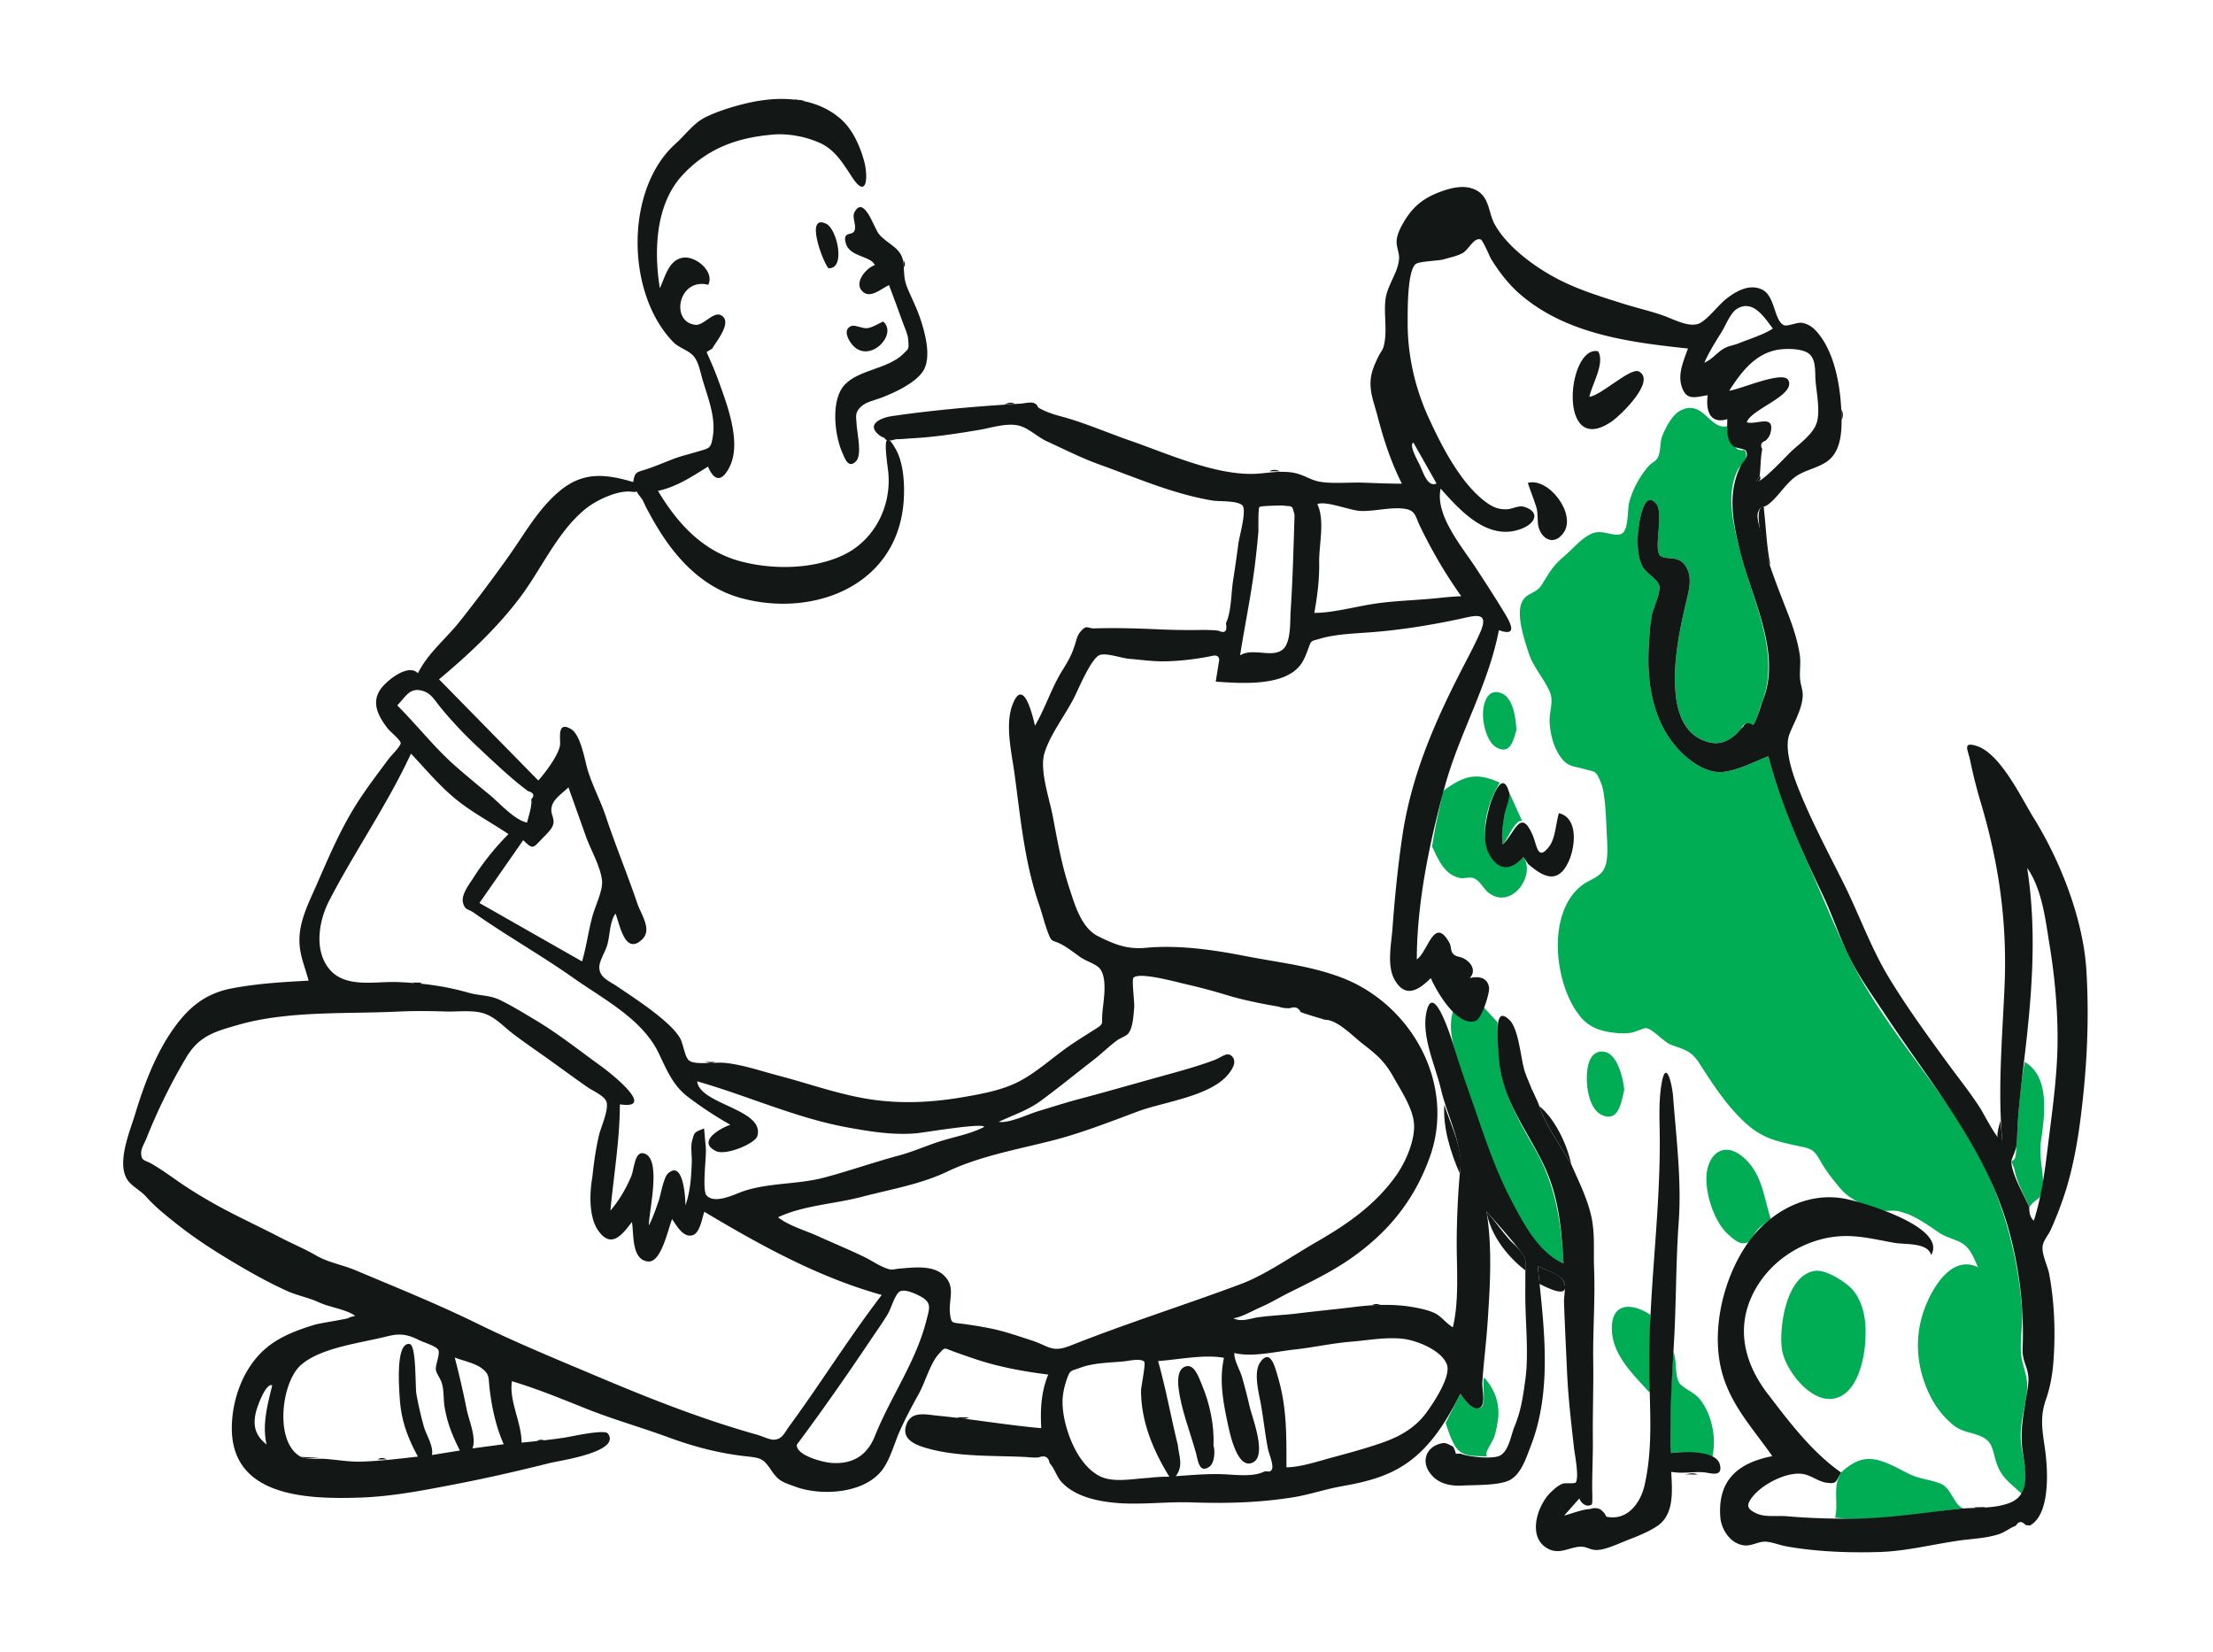 <svg width="201" height="150" fill="none" xmlns="http://www.w3.org/2000/svg">
  <g fill-rule="evenodd" clip-rule="evenodd">
    <path
      d="M173.33 133.823c1.007.515 1.947.515 2.937.916.983.398 1.239 2.048 2.079 2.245-3.895.408-7.731 1.272-11.672.842.341-1.384-.272-2.8.549-4.099 2.195-2.067 3.622-1.176 6.107.096Zm-16.446-95.12c.051.974.123 1.36.817 1.988.544.492.85-.241.902.72.03.553-.549.831-.773 1.28-1.116 2.23-.346 5.113.203 7.335 1.112 4.507 3.83 9.407 1.915 13.988-.193.462-.348 1.463-.721 1.817-.492-.258-.851-.145-1.077.339l-.408.456c-.86.791-1.776 1.086-2.918.665-2.303-.848-2.684-3.51-2.696-5.605-.013-2.309.481-4.727 1.009-6.977.255-1.083.647-2.34-.083-3.363-.689-.965-1.54-.42-2.218-.851-.722-.459.318-3.83-.394-4.723-1.242-1.56-1.675 2.257-1.695 3.036-.021.855.025 1.851.43 2.625.318.608 1.352 1.142 1.529 1.756.166.574-.562 2.065-.674 2.68-.173.95-.233 1.919-.283 2.88-.168 3.25.344 6.668 2.592 9.19.985 1.105 2.656 2.36 4.218 2.16 1.379-.178 2.765-.92 4.051-1.423.865 3.307 2.165 6.509 3.549 9.632 1.204 2.714 2.335 5.494 3.599 8.175 2.664 5.652 6.988 10.466 10.367 15.691 3.262 5.045 5.091 10.834 5.53 16.79.103 1.408-.31 3.335.02 4.652.309 1.234.58 1.771.378 3.117-.225 1.496-.661 2.876-.474 4.398.166 1.351.813 3.363.106 4.614-.849-.9-1.696-1.324-2.211-2.525-.524-1.219-.318-2.22-1.503-2.756-1.013-.458-1.74-.358-2.633-1.107-1.086-.91-1.826-2.022-2.361-3.325-.913-2.223-1.045-4.633-.273-6.916.619-1.83 2.427-5.257 4.961-4.03-.377-.77-.627-1.606-1.345-2.106-.626-.435-1.561-.577-2.259-1.072-.781-.553-1.665-1.144-2.536-1.549-.339-.157-.659-.236-1.009-.343-.419-.129-1.214-.036-1.266-.044-1.497-.225-3.166-.942-4.08-2.023-.688-.813-1.296-1.572-1.821-2.503-.682-1.208-.945-1.135-2.253-1.422-1.901-.416-3.108-.7-4.629-2.104-1.686-1.556-2.92-3.496-4.155-5.406-.723-1.12-1.358-1.188-2.537-1.635-.685-.26-1.634-1.422-2.258-1.508-.18-.025-1.042.365-1.334.412-.521.084-.974.069-1.496.014-1.199-.125-2.258-.44-3.064-1.374-2.482-2.874-3.238-9.648.159-12.092.648-.466 1.549-.68 1.931-1.454.439-.888.239-2.56.204-3.496-.04-1.068-.09-2.23-.251-3.284a4.126 4.126 0 0 0-.327-1.172c-.394-.96-.509-.82-1.32-1.052-1.157-.329-1.68-.2-2.389-1.292-.566-.872-.83-1.97-.882-3-.048-.961.388-1.85.024-2.72-.532-1.275-1.52-2.24-1.953-3.634-.366-1.174-1.308-3.795-.379-4.879.416-.486 1.156-.556 1.569-1.206.719-1.132 1.009-1.75 2.077-2.642.787-.658 1.544-1.639 2.493-2.041.933-.396 1.815.241 2.572.066.827-.19.609-2.097.839-2.955.309-1.158.972-2.365 1.775-3.268.268-.302.602-.36.811-.76.283-.544.17-1.318.391-1.912.263-.71.902-1.932 1.616-2.32 2.087-1.138 2.714 1.792 4.301 1.394Zm-4.883 84.058c.294.789.131 2.058.47 2.737.27.541 1.354.885 1.885 1.53 1.138 1.383 1.572 3.603 1.159 5.309-1.393-.342-2.324-.56-3.739-.38-.143-3.093-.01-6.104.225-9.196Zm-17.208 2.331c.948 1.051 1.417 2.29 1.281 3.695a9.763 9.763 0 0 1-.351 1.682c-.163.527-.972 1.515-.657 1.797-.884-.052-1.923.05-2.559-.519-.572-.51-.972-1.825-1.204-2.523l1.339-2.658c.29.459 1.144 1.657 1.848 1.273.531-.288.102-2.164.303-2.747Zm33.248-8.193c1.084 1.003 1.455 2.81 1.399 4.213.018 1.933-.654 5.803-3.18 5.933-2.03.104-4.196-2.789-4.424-4.577-.25-1.96.401-6.648 2.984-7.051.951-.149 2.536.848 3.221 1.482Zm-18.145 2.5c.043 1.267.064 2.487-.037 3.75-.084 1.056.197 2.303-.041 3.314-1.502-1.672-3.48-3.492-3.42-5.95.057-2.323 1.991-2.125 3.498-1.114Zm-15.136-27.93 1.257 1.37c.035 1.927-.003 3.832.587 5.689.62 1.954 1.659 3.838 2.688 5.605 2 3.435 2.477 6.675 2.718 10.603-3.761-1.677-5.813-7.407-7.054-10.992-.657-1.897-1.339-3.796-1.958-5.706-.612-1.883-1.692-4.343-.981-6.327 1.367 1 1.958 1.515 2.743-.243Zm23.44 13.52c1.837 1.453 1.976 3.678 2.635 5.71-.38.302-.798.569-1.141.913-.212.213-.712 1.084-.875 1.173-.651.358-1.219-.101-1.855-.679-1.251-1.137-2.033-3.55-1.974-5.22.069-1.949 1.454-3.287 3.21-1.897Zm25.7-8.541c2.387 1.36 1.764 5.126 1.467 7.25-.187 1.331.227 2.685.198 3.952-.032 1.429-.778 1.133-1.254 2.02-.414-1.076-1.174-2.371-1.346-3.499l-.275-.714c.233-.093.356-.254.371-.484.097-.547.096-1.104.126-1.661.127-2.304.302-4.593.713-6.864Zm-36.375 2.543c-.265 1.002-.458 2.889-1.943 2.307-1.171-.459-1.454-2.311-1.457-3.344-.002-.848.139-2.405 1.33-2.456 1.463-.062 1.985 2.513 2.07 3.492Zm-11.301-27.912c-.988 1.574-1.673 3.899-1.206 5.763.489 1.957 2.013 2.43 3.368.99 1.118 1.752-1.174 4.872-3.224 3.206-.443-.36-.741-1.049-1.288-1.273-.449-.184-.847.066-1.306-.038-1.41-.319-1.943-1.697-2.497-2.854.152-.944.313-1.878.518-2.812.109-.497.223-.992.333-1.489.188-.843.13-.737.744-1.155 1.621-1.102 2.735-1.157 4.558-.338Zm.837.85 1.185 2.623c-.646-.155-1.35 1.773-1.771 2.149-.198-1.605.275-3.211.586-4.772Zm-.657-8.958c1.072.45 1.285 2.396 1.323 3.338-.295.992-.57 2.26-1.816 1.562-.831-.466-1.187-2.002-1.215-2.84-.036-1.051.361-2.625 1.708-2.06Z"
      fill="#00AC54"
    />
    <g fill="#131715">
      <path
        d="M128.376 40.196c-.441.197.401 1.673.532 1.944.342.706.759 2.167 1.569 1.765l-2.101-3.709ZM24.728 125.81c-.59-.26-1.38 1.981-1.485 2.436-.293 1.269-.048 2.121.973 2.941-.423-1.813.083-3.618.512-5.377m136.296-95.974c-.734-.948-1.795-2.709-3.278-1.777-.586.368-1.037 1.55-1.398 2.126-.568.905-1.117 1.777-1.549 2.752.734-.3 1.166-.952 1.822-1.31.448-.243.857-.266 1.288-.444.955-.392 2.262-.776 3.115-1.347Zm-119.72 93.448a82.474 82.474 0 0 1 1.072 4.657c.208 1.06.907 2.558.542 3.596l2.833-.379c-.7-1.586-1.069-3.279-1.277-4.992-.127-1.049.036-1.348-.758-1.932-.615-.452-1.698-.669-2.412-.95Zm-5.223-59.223c1.816 1.808 3.404 3.87 5.333 5.554 1.003.876 2.03 1.727 3.06 2.572.872.716 2.26 2.294 3.395 2.513.14-.577.473-1.522.384-2.113.33-.341.228-.59-.309-.748a46.21 46.21 0 0 1-.975-.767c-1.262-1.048-2.457-2.187-3.653-3.308a36.844 36.844 0 0 1-3.32-3.54c-.544-.663-.862-1.328-1.754-1.522-1.06-.232-1.412.59-2.161 1.359m36.288 67.146c-.051.982 2.377 1.585 3.115 1.644 1.995.159 3.29-.712 3.977-2.428 1.429-3.572 3.717-6.72 4.673-10.477.284-1.114.53-1.621-.481-2.189-.416-.233-1.496-.753-1.948-.456-.43.282-.781 1.552-1.058 2.013-.438.734-.937 1.431-1.413 2.14-2.228 3.319-4.473 6.55-6.865 9.753m-28.823-49.2 9.324 5.306c.389-1.336.568-2.729.932-4.075.26-.957.928-2.308.885-3.148-.063-1.254-1.039-2.92-1.464-4.115l-1.591-4.47c-.719.684-1.546 1.162-1.554 2.052-.005.509.335.827.138 1.403-.139.405-.729.942-1.014 1.242-.832.88-.806.923-1.681.101l-3.975 5.705Zm10.258 24.875c.134-1.278.305-2.503.594-3.758.178-.77.928-2.352.681-3.078-.181-.534-1.26-.997-1.68-1.288-1.214-.84-2.4-1.723-3.602-2.58-1.055-.75-2.125-1.484-3.16-2.263-.958-.72-1.681-1.617-2.841-1.926-1.015-.27-2.302-.094-3.353-.129-1.41-.046-2.843-.062-4.252.007-4.728.23-10.025-.099-14.574 1.213-2.15.62-3.536.986-4.738 3.012a52.383 52.383 0 0 0-3.588 7.31c-.148.37-.482.903-.47 1.307.026.771.303.594 1.046 1.033.803.476 1.59 1.039 2.358 1.575 1.316.917 2.95 1.875 4.314 2.591 1.643.861 3.297 1.633 4.968 2.5 1.058.549 2.154.999 3.192 1.602 1.128.656 2.39.843 3.605 1.355 3.763 1.585 7.405 3.05 11.097 4.859 3.604 1.765 7.25 3.257 10.938 4.814 4.766 2.012 9.485 3.874 14.456 5.265.364.102 1.129.461 1.488.445.769-.035.943-.594 1.404-1.224a145.803 145.803 0 0 0 2.65-3.763c1.882-2.744 3.722-5.518 5.748-8.161-5.742-1.594-11.066-4.536-16.114-7.554-.215.6-.386 1.932-1.075 2.133-.852.249-1.471-.926-1.853-1.466-.361.896-.98 3.916-2.136 3.849-1.598-.091-1.316-2.594-1.515-3.587-.881 1.165-1.902 2.505-3.1.713-.829-1.242-.737-3.421-.488-4.806m66.534-14.272c-.74-.23-1.476-.435-2.2-.693-.191-.402-.507-.524-.949-.365a2.465 2.465 0 0 1-1.056-.134c-1.513-.258-3.188-.592-4.634-1.026a52.907 52.907 0 0 0-3.809-1.018c-.777-.172-4.236-1.146-4.747-.573-.158.176.113 2.314.075 2.695-.068.678-.101 1.793-.533 2.357-.165.217-.795.457-1.023.625-.74.548-1.423 1.228-2.16 1.795-1.606 1.24-3.171 2.526-4.81 3.724-1.16.847-2.486 1.267-3.773 1.882.916.163 2.708-.714 3.632-.986 1.197-.352 2.372-.744 3.597-1.066 2.51-.662 5.082-1.408 7.634-2.113 1.567-.432 3.222-.883 4.741-1.455.674-.255 1.203-.845 1.648-.244.355.48-.074 1.111-.347 1.467-1.593 2.074-5.919 2.579-8.234 3.439-2.613.971-5.192 1.994-7.882 2.676-3.142.797-6.553 1.406-9.481 2.806-2.43 1.16-5.181 1.61-7.764 2.291-2.426.64-5.302.768-7.595 1.854.99.778 2.456 1.184 3.61 1.707 1.413.641 2.84 1.225 4.238 1.903.595.289 1.217.719 1.819.959.764.304.666.144 1.455.082 1.228-.096 2.885-.316 3.883.574 1.203 1.073.44 2.249.617 3.562.122.9.183.756 1.188.893.925.127 1.848.274 2.76.471 1.127.243 2.28.65 3.376 1.001 1.701.545 1.886 1.186 3.659.483 5.049-2.002 10.271-3.648 15.353-5.543 2.34-.873 4.691-2.556 6.894-3.821 2.826-1.622 5.382-3.378 7.296-6.079.872-1.231 1.782-3.311 1.598-4.84-.163-1.367-1.18-2.887-1.835-4.062-.837-1.5-1.573-2.083-2.854-3.08-.89-.693-2.265-2.157-3.387-2.148Zm-56.231 11.617c.078.755-.365 3.865.074 4.344.75.818 2.592-.137 3.305-.38 2.314-.792 5.005-.619 7.362-1.246 2.286-.608 4.523-1.396 6.822-2.016 1.234-.332 2.404-.853 3.618-1.249 1.35-.441 2.858-.683 4.11-1.346-.155-.383-5.574.539-6.19.589-2.14.173-4.154-.156-6.262-.541-4.651-.852-9.033-2.87-13.624-4.18.215 2.107 6.173 2.527 5.464 4.971-.199.682-2.864 1.796-3.746 1.368-1.79-.869.4-2.091 1.293-2.396a33.81 33.81 0 0 1-3.9-2.572c-1.327-1.022-1.899-2.457-2.61-3.938-1.488-3.095-5.009-4.895-7.744-6.823-2.957-2.083-6.105-3.854-9.06-5.933-.528-.371-.774-.201-.96-.879-.198-.725.53-1.647.884-2.2a23.599 23.599 0 0 1 3.24-4.05c-1.584-1.073-3.294-1.958-4.779-3.171-1.504-1.23-2.75-2.732-4.077-4.14-2.12 4.592-5.093 8.85-7.427 13.353-.922 1.778-1.41 4.469-.007 6.192 1.475 1.814 4.227 1.108 6.31 1.204 2.198.102 4.203.35 6.37.97.982.28 1.875.198 2.818.648 1.105.529 2.193 1.208 3.245 1.834 2.068 1.232 4.001 2.775 5.954 4.18.802.577 5.147 3.995 1.71 3.467 0 3.199-.563 6.475-.859 9.658.815-.968 1.396-1.952 1.89-3.116.293-.692.296-2.458 1.274-2.04 1.47.63.325 5.257.325 6.509.364-.7.62-1.454.882-2.197.198-.562.447-2.156.861-2.533 1.388-1.263 1.582 2.18 1.582 2.898.45-1.269.533-2.623.578-3.964.017-.529-.114-1.352.02-1.864.224-.853.197-.797 1.095-1.158l.159 1.747Zm42.87 26.994c.11 1.082.531 1.865-.184 2.839 1.382-.099 2.743-.22 4.128-.185 1.112.029 2.774.281 3.811-.192.423-.193.567.139.784-.23.206-.35-.278-1.513-.337-1.802-.279-1.384-.415-2.804-.669-4.197-.175-.958-.687-2.841-.043-3.745.947-1.331 1.364.544 1.611 1.377.813 2.743.766 5.348.766 8.167 1.224 0 2.832-.532 4.013-.853 1.629-.443 3.368-.898 4.946-1.476 1.488-.545 2.799-1.341 3.74-2.621.704-.958 2.264-3.321 1.876-4.38-.475-1.299-2.741-2.192-3.951-2.334-1.571-.186-3.18.128-4.787.26-1.72.141-3.389.522-5.091.706-1.652.177-3.871.726-5.476.315-.042.657.51 1.541.703 2.21.251.878.478 1.762.682 2.652.219.952 1.576 4.374.342 5.058-1.449.803-2.14-2.636-2.321-3.474-.43-1.999-.8-3.996-.349-6.005-1.85-.332-4.08.16-5.987.291.71 2.49 1.169 5.098 1.793 7.619Zm-79.649 1.082c.643.285 1.527.132 2.226.187 1.092.085 2.196.282 3.295.247 1.678-.053 3.437-.265 5.116-.456-.957-1.719-1.539-3.346-1.658-5.316-.043-.708-.42-5.097.892-4.909.633.09.498 3.838.621 4.529a30.52 30.52 0 0 0 .69 3.007c.204.711.896 1.776.718 2.545l2.54-.409c-.658-1.306-1.139-2.477-1.385-3.934-.12-.703-.043-1.578-.274-2.246-.146-.42-.478-.816-.522-1.169-.052-.408.397-1.408.23-1.77-.162-.355-1.297-.684-1.694-.88-1.095-.541-1.737-.677-2.965-.367-2.369.599-6.1 1.024-7.866 2.639-1.75 1.601-2.387 6.998.036 8.302Zm103.428-78.006c.656-.073 1.305-.119 1.964-.153a42.535 42.535 0 0 1-2.636-4.207 47.313 47.313 0 0 1-1.114-2.162c-.406-.837-.395-1.384-1.277-1.55-1.222-.231-2.855.23-4.112.177-.971-.04-3.151-.95-3.933-.62.713 1.454.141 3.717.169 5.282.028 1.557-.167 3.062-.442 4.597 1.666 0 3.751-.572 5.433-.828 1.957-.297 3.954-.313 5.948-.536Zm-26.445 79.919a14.694 14.694 0 0 1 1.899-.107c-1.459-2.354-2.561-4.987-2.573-7.792-.002-.367.441-2.475.295-2.65-.286-.342-1.472-.072-1.798-.04-1.329.132-2.806.122-4.057.599-.864.328-.873.13-1.217 1.141-.203.598-.349 1.281-.353 1.91-.008 1.271.4 2.756.926 3.9.501 1.09 1.293 2.258 2.382 2.843 1.256.674 3.024.273 4.496.196Zm13.269-87.457c-.252-.938-.143-.726-.982-.842-.177-.025-2.099.015-2.209.127-.127.13-.079 2.039-.096 2.258-.056.749-.141 1.496-.223 2.242-.332 3.032-.964 5.966-1.437 8.972 1.17-.722 2.86.263 3.859-.52.79-.617.672-2.594.731-3.466.197-2.92.264-5.846.357-8.77m42.241-3.54-.316.504c.408.26 2.8-2.39 3.331-2.864.709-.632 1.829-1.475 2.149-2.398.371-1.073.006-2.767-.084-3.876-.064-.794.072-1.892-.578-2.447-.599-.51-2.074-.496-2.783-.387-2.128.328-3.408 2.069-4.481 3.728 1.09-.134 4.935-1.88 5.381-.936.649 1.372-3.389 2.6-3.788 3.803.826.29 2.65-.836 2.137 1.039a1.365 1.365 0 0 1-.458.651c-.377.133-.467.384-.268.752-.169.734-.135 1.663-.242 2.43Zm24.49 66.45c.011.445.052.87.418 1.185.81-2.555 1.063-5.11 1.399-7.767.336-2.657.694-5.38.747-8.035.06-2.975-.223-6.211-.706-9.15-.378-2.299-.671-5.127-2.048-7.083.782 5.069.539 9.875.011 14.96-.28 2.702-.675 5.382-.856 8.094-.048.716-.063 1.441-.126 2.156-.037.422-.456 1.22-.46 1.427-.02 1.148 1.215 3.158 1.621 4.213m-41.605-3.948c.65 1.489 1.39 2.956 1.78 4.539.411 1.672.234 3.229.3 4.923.109 2.811-.117 5.605-.078 8.42.034 2.399-.058 4.738-.034 7.112.015 1.501-.067 2.997-.062 4.498 0-.005.06 1.347-.044 1.416-.466.307-.975-.13-1.118-.551l-1.38 1.555c.723-.181 1.613-.559 2.357-.593.285-.104.569-.107.851-.008.281.168.489.404.624.705 1.949.414 3.119-1.313 3.469-2.856.76-3.349.486-6.656.431-10.037-.119-7.345 1.054-14.647.943-21.992-.022-1.422-.076-2.827.138-4.246.399-2.635.987-.223 1.082 1.021.284 3.738.778 7.595.506 11.356-.245 3.389-.222 6.809-.392 10.208-.18 3.613-.471 7.149-.303 10.765.975-.124 4.111-.309 4.438 1.054.284 1.188-.862.748-1.457.698-.965-.081-1.908.144-2.964-.044.078 1.599.3 3.743-1.136 4.822-.706.531-1.876 1.011-2.701 1.324-.809.307-2.179.987-3.021.95-.596-.027-.826-.346-1.48-.295-.971.076-1.811.722-2.839.188-1.952-1.012-.992-3.955.239-5.135.318-.304.675-.636 1.101-.785.203-.07 1.05.015 1.148-.091.361-.389-.089-2.669-.137-3.101-.254-2.269-.529-4.587-.633-6.866-.097-2.143-.206-4.29-.28-6.434-.016-.467.192-1.427-.005-1.835-.327-.678-1.76-1.109-2.383-1.425.555 5.403 1.369 11.21-.637 16.356-.399 1.022-.846 2.48-1.856 3.049-.952.535-3.195.46-4.335.524-1.227.068-2.428-.217-3.104-1.363-.532-.902-.213-1.984.879-2.378.654-.235.781-.084 1.354.196.124.2.212.419.262.648h.44c.597.265 2.982.561 3.637.138.76-.489.926-1.812 1.25-2.598.602-1.461.761-2.647.979-4.208.342-2.444-.004-5.277.003-7.823l.006-2.152c.001-1.083.096-1.076-.525-1.856-.936-1.175-2.003-2.375-3.005-3.502.543 3.291.32 6.756.105 10.034-.121 1.842-.371 3.718-.486 5.536-.035.546.36 2.052-.278 2.293-.647.245-1.452-.897-1.713-1.31-1.426 2.831-3.128 5.562-6.069 7.026-1.513.754-3.088 1.093-4.739 1.388-1.529.274-2.942.774-4.45 1.009-3.121.487-5.995.556-9.135.45-2.963-.101-5.799.444-8.753-.242-1.152-.267-2.317-.758-3.105-1.636-.43-.479-.62-1.233-1.053-1.675-.098-.571-.436-.748-1.014-.529a6.902 6.902 0 0 1-1.086-.036c-2.962-.154-6.254.018-9.123-.824-1.09-.319-2.306-.846-1.762-2.202.475-1.186 1.785-.826 2.86-.722 3.123.3 6.196.85 9.363 1.126-.101-1.647-.014-3.327.635-4.867-2.197-.274-4.475-.688-6.566-1.386a93.07 93.07 0 0 1-1.929-.67c-1.055-.38-.836-.479-1.447.184-.769.833-1.239 2.571-1.796 3.577-.626 1.133-1.227 2.252-1.755 3.434-.5 1.119-.872 2.617-1.633 3.581-1.674 2.121-5.541 2.305-7.817 1.472-1.115-.408-1.518-.472-2.193-1.467-.74-1.089-.924-1.152-2.288-1.3-2.462-.267-4.786-.882-7.093-1.731-2.437-.897-4.94-1.597-7.37-2.565-2.275-.907-4.473-1.819-6.827-2.527-.28 1.766.878 3.758.878 5.579 1.37-.136 2.647-.256 4.004-.472.484-.078 3.534-.759 3.832-.357 1.24 1.675-4.404 2.463-5.286 2.684-2.827.71-5.71 1.37-8.554 1.918-2.903.56-5.734 1.118-8.681 1.218-4.988.17-11.867-.116-11.629-6.636.093-2.555 1.151-5.328 3.175-6.994 1.26-1.037 2.83-1.607 4.37-2.076.569-.173 3.566-.578 3.657-.801-.845-.602-2.288-.759-3.29-1.224-.955-.442-1.963-.607-2.94-1.053-1.954-.891-3.841-1.981-5.648-3.083-1.436-.876-2.889-1.844-4.212-2.886-1.05-.828-2.058-1.624-2.898-2.57-.44-.495-1.218-.934-1.57-1.36-1.237-1.497.068-4.477.594-6.221.77-2.548 1.796-5.26 3.31-7.467 1.392-2.03 2.944-3.397 5.442-3.873 2.305-.439 4.623-.578 6.98-.701-.396-1.5-.953-2.558-.812-4.202.133-1.551.92-3.093 1.538-4.505 1.149-2.626 2.232-5.197 3.803-7.614.863-1.329 1.833-2.59 2.775-3.864.152-.205 1.097-1.144 1.06-1.408-.035-.263-.984-1.064-1.129-1.247-.975-1.232-1.65-2.559-.504-3.877.597-.688 2.352-2.076 3.198-1.203.913-1.837 2.511-3.09 3.756-4.652a137.8 137.8 0 0 0 4.484-5.969c1.446-2.032 2.627-4.215 4.544-5.853 2.136-1.825 4.146-1.668 6.77-.887.15-1.007.357-.873 1.336-1.21.741-.254 1.461-.556 2.19-.843.774-.306 1.557-.48 2.349-.72 1.054-.32 1.212-.215 1.383-1.577.208-1.646-.5-3.387-.957-4.937-.225-.765-.382-1.718-.889-2.232-.458-.466-1.272-.678-1.773-1.192-4.323-4.434-4.391-13.901.213-18.022.895-.8 1.633-1.878 2.747-2.419 1.223-.594 2.837-1.074 4.184-1.354 2.776-.577 5.89-.394 8.085 1.548 1.083.958 1.743 2.48 2.112 3.84.353 1.3.277 3.495-1.06 1.488-.842-1.266-1.574-2.558-3-3.184-1.275-.56-2.832-.862-4.22-.743-3.273.28-5.926 1.236-8.191 3.646-2.505 2.665-2.633 6.92-2.093 10.309.476-1.002.798-2.59 2.133-2.78 1.111-.16 2.864 1.252 2.267 2.468-2.707-.687-3.499 3.387-1.158 3.633.709.074 1.606-1.182 2.26-.89 1.22.547-.416 2.43-.739 3.05l-.514.315c.17.39.34.78.512 1.169.21.495.406.994.59 1.499.447 1.23.91 2.5 1.178 3.783.273 1.304.415 2.826-.23 4.051-.71 1.347-1.38 1.181-1.925-.1-1.428.896-2.863 1.85-4.542 2.204 1.76 2.938 4.039 5.464 7.465 6.388 2.904.784 6.559.755 9.33-.54 2.874-1.346 4.456-4.489 4.114-7.615-.11-1.013-.703-4.53.706-1.986.773 1.395.83 3.659.653 5.19-.843 7.32-8.3 10.058-14.73 8.296-3.299-.905-5.676-3.325-7.445-6.173-.413-.664-.79-1.35-1.16-2.04-.147-.275-.277-.66-.474-.9-.77-.947-.013-.42-.831-.538-1.267-.184-3.26.781-4.2 1.546-2.552 2.074-3.965 5.393-5.923 8.007-2.085 2.783-4.733 5.26-7.39 7.481l9.014 9.187c.62-.684 1.8-2.246 1.966-3.16.096-.536-.338-2.3.998-1.515.902.53 1.244 2.798 1.525 3.726.435 1.434 1.167 2.783 1.64 4.202.877 2.631 1.958 5.24 2.857 7.89.365 1.078 1.407 2.415.406 3.328-1.522 1.386-1.974-1.343-2.377-2.386-.561.776-.488 2.035-.778 2.94-.176.554-.714 1.414-.697 1.96.031.931.881 1.208 1.647 1.73 1.425.968 2.888 1.914 4.194 3.042.544.47 1.045.947 1.443 1.552.347.53.451 1.72.835 2.089.502.48 2.356.146 3.335.25 1.635.175 3.293.754 4.88 1.17 2.81.735 5.7 1.795 8.641 2.187 2.89.386 5.601.195 8.48-.32 1.574-.28 3.263-.616 4.699-1.368 1.653-.867 3.12-2.254 4.664-3.301.69-.469 1.398-.912 2.105-1.356.944-.594.697-.466.759-1.409.071-1.092.529-3.177-.204-4.149-.306-.406-1.245-.702-1.688-.998-.642-.43-1.219-.928-1.908-1.273-.752-.377-.774-.079-1.123-1.004-.317-.84-.527-1.72-.818-2.57-1.332-3.883-1.676-7.827-2.228-11.882-.256-1.883-.886-4.446-.173-6.28.99-2.552 1.82 1.016 2.03 1.93.945-1.611 1.489-3.404 2.472-4.996.574-.928.855-1.402 1.178-2.419.131-.411.184-.754.46-1.095.586-.724.672-.311 1.281-.33 1.915-.055 3.798-.006 5.715.082a63.79 63.79 0 0 0 3.185.07c.52-.001 1.046-.026 1.566.003a4.93 4.93 0 0 1 .835.063c.572.265.791.037.655-.687.498-1.037.465-2.69.641-3.821.178-1.139.342-2.28.491-3.422.079-.61.744-2.915.391-3.416-.35-.498-2.174-.386-2.713-.476-3.588-.593-6.924-2.064-10.28-3.27-1.652-.592-3.22-1.393-4.804-2.12-.825-.38-1.605-1.16-2.474-1.403-1.097-.307-2.554.183-3.647.368-2.083.352-4.093.66-6.207.774-.747.04-2.168.25-2.842-.262-1.353-1.025.188-1.625 1.073-1.755 3.913-.572 7.814-.901 11.758-1.14.185-.012.862-.149 1.087-.078.514.161.306.349.614.515.57.308 1.221.535 1.944.726 2.065.546 4.145 1.462 6.217 2.181 3.728 1.295 8.183 3.359 11.911 2.996.921-.09 1.677-.204 2.639-.111 1.127.109 1.785.684 2.65.85 1.16.225 2.819.056 4.039.1 1.164.04 2.329.094 3.494.094-1.023-2.046-1.646-3.967-2.22-6.164-.314-1.199-.786-2.288-.581-3.55.096-.595.336-1.155.596-1.693.394-.813.506-.643.646-1.542.192-1.238-.084-2.544.068-3.785.155-1.275 1.122-2.41 1.23-3.63.058-.647-.307-1.176-.198-1.876.098-.625.47-1.28.804-1.807.779-1.227 1.727-1.923 3.043-2.423 1.057-.402 2.407-.77 3.475-.12 1.09.664 1.012 2 1.534 2.974 1.123 2.096 3.715 3.97 5.78 5.04 1.898.983 3.942 1.604 5.977 2.245 1.239.39 2.512.669 3.729 1.114.876.321 2.304 1.1 3.197.627.777-.412 1.684-1.67 2.453-2.255.901-.683 2.102-1.35 3.235-.755 1.134.595 1.04 2.79 1.922 3.201.308.145 1.22-.277 1.639-.21.676.107 1.142.523 1.547 1.036 1.515 1.917 1.984 4.957 2.05 7.32.034 1.18.005 2.648-.72 3.65-.844 1.168-2.443 1.197-3.528 2.02-.868.657-1.482 1.733-2.362 2.434-.543.432-.752.1-.976.773-.147.438.149 1.292.236 1.716.539 2.614 1.549 5.024 2.507 7.514.452 1.174.835 2.347 1.041 3.59.135.816-.021 1.53.044 2.314.047.559.286 1.042.233 1.615-.111 1.213-.774 2.285-1.195 3.353-.48 1.216.18 3.324.663 4.582 1.159 3.015 2.789 6.06 4.237 8.957 1.422 2.846 2.48 5.876 4.137 8.61 1.61 2.654 3.503 5.254 5.334 7.765 1.019 1.396 2.1 2.725 3.023 4.19.202.32 1.579 2.976 1.937 2.884-.439-4.635.004-9.457.2-14.09.245-5.798-.496-11.051-2.136-16.587a46.522 46.522 0 0 1-.995-3.94c-.189-.927-.722-1.688.586-1.283 2.167.67 4.074 4.74 5.176 6.513 2.467 3.968 4.528 9.26 4.805 13.914.271 4.568.037 8.939-.537 13.44-.283 2.221-.74 4.696-1.439 6.82a32.182 32.182 0 0 1-1.271 3.27c-.202.442-.646.941-.723 1.427-.121.77.446 1.809.588 2.569.464 2.489.57 5.068.412 7.593-.084 1.355-.273 2.566-.717 3.84-.565 1.623-.302 2.862-.067 4.535.252 1.79.494 5.86-1.377 6.877l-.397-.041c-.334-.383-.631-.361-.89.069-.484.157-.957.561-1.467.735-1.182.404-2.458.429-3.692.606-2.414.348-4.82.962-7.192 1.036-2.808.088-5.738-.022-8.484-.512-.568-.101-1.231-.369-1.799-.42-.77-.07-1.311.44-2.107.32-1.232-.186-2.011-1.484-2.092-2.547-.257-3.39 1.633-4.944 4.722-5.546-1.996-2.843-4.294-5.175-4.824-8.826-.523-3.592.61-7.75 2.669-10.628 1.976-2.762 5.349-4.609 8.826-3.908 1.614.325 9.229 2.562 7.757 5.099-.326-1.16-2.334-.936-3.304-1.103-1.609-.278-3.218-.698-4.85-.612-3.211.17-6.314 2.06-7.869 4.921-1.793 3.298-.975 6.59 1.183 9.406 1.973 2.575 4.008 5.28 6.661 7.139-.513.811-.327 1.066-1.347.921-.699-.1-1.353-.643-2.061-.778-1.465-.28-3.773.915-4.679 2.11-.535.707-.515 1.056.472 1.491.728.321 1.874.155 2.657.224 1.946.173 3.929.231 5.881.224 3.379-.012 6.522-.552 9.866-.901 1.482-.155 3.032.024 4.482-.519 1.965-.735 1.483-2.894 1.229-4.643-.253-1.732.004-3.075.278-4.791.118-.745.34-1.605.183-2.355-.186-.891-.52-1.285-.477-2.279.151-3.537-.295-7.261-1.237-10.674-2.046-7.414-7.042-13.265-11.208-19.566-1.177-1.78-2.414-3.466-3.351-5.393-.888-1.826-1.499-3.757-2.38-5.588-1.943-4.036-3.785-8.193-4.92-12.534-1.287.503-2.673 1.244-4.052 1.422-1.562.201-3.233-1.054-4.218-2.16-2.247-2.52-2.76-5.94-2.592-9.189.05-.962.11-1.93.283-2.88.112-.615.84-2.106.675-2.68-.178-.614-1.212-1.148-1.53-1.756-.405-.774-.452-1.77-.43-2.625.02-.78.453-4.597 1.695-3.037.712.894-.328 4.264.394 4.723.649.413 1.545-.091 2.218.852.728 1.02.338 2.277.083 3.363-.527 2.245-1.022 4.67-1.009 6.977.012 2.1.389 4.755 2.696 5.605 1.165.429 2.049.134 2.918-.666.2-.228.403-.452.61-.673.19-.325.482-.366.875-.121.291-.23.722-1.82.868-2.175 1.787-4.356-1.03-9.357-2.062-13.63-.632-2.614-1.182-5.236.096-7.758.207-.409.777-.764.435-1.35-.09-.154-.951-.226-1.154-.405-.664-.583-.526-1.67-.526-2.448-1.535.47-1.977-.718-1.778-2.174-1.145.18-1.94.529-2.364-.79-.376-1.169.192-2.361.568-3.45-5.298-.566-11.021-1.29-15.243-4.927-1.041-.897-1.907-2.026-2.629-3.196-.13-.212-.744-1.7-.948-1.779-.604-.23-1.112.947-1.649 1.238-.478.26-1.157.402-1.688.56-.499.148-2.26.178-2.573.436-.781.645-.719 4.376-.725 5.242-.021 2.982.648 5.954 1.885 8.669 1.165 2.557 2.948 6.073 5.279 7.747.588.423 1.118.642 1.865.607.533-.025 1.062-.396 1.617-.203 1.405.489.902 1.46-.178 1.92-3.087 1.314-5.688-1.574-7.473-3.592-.523 2.394 1.901 5.227 3.183 7.18.817 1.245 1.625 2.49 2.403 3.76.564.923 1.674 2.627-.297 1.914-.951 4.965-3.56 9.308-4.893 14.133-1.368 4.953-2.56 10.609-2.56 15.767 1.041-.722 1.567-4.01 2.967-1.493.152.272.104.722.304.96.277.33.609.238 1.033.473.671.372 1.104 1.113.504 1.755.773-.179 1.583-.088 1.749.822.094.51-.658 2.875-1.218 3.069-1.709.588-3.604-2.807-4.068-3.886-1.067 1.066-2.297 1.886-3.281.161-.733-1.285-.308-3.23-.204-4.628.208-2.819.48-5.568.889-8.359.766-5.234 2.711-9.889 5.1-14.6.658-1.297 1.387-2.624 1.974-3.95.886-2.003-.5-1.53-1.855-1.24-2.655.57-5.436 1.012-8.118 1.214-1.4.105-3.194.168-4.539.57-.946.284-.784.088-1.164 1.096-.17.452-.362.932-.662 1.318-1.528 1.971-5.488 1.641-7.675 1.494.133-.83.264-1.663.401-2.493-1.683.394-3.682.668-5.416.647-.933-.01-1.926-.152-2.857-.229-.686-.057-1.988-.54-2.634-.353-.749.219-1.882 2.914-2.31 3.783-.804 1.631-2.241 3.444-2.748 5.163-.45 1.523.468 4.15.756 5.667.417 2.192.796 4.388 1.495 6.513.506 1.54 1.09 3.665 2.645 4.433 1.549.766 2.662 1.197 4.339 1.041 2.952-.274 6.094.177 9.009.748 3.001.588 5.75.853 8.6 1.9 6.465 2.378 10.582 9.702 8.144 16.412-1.402 3.859-3.711 6.727-7.099 9.114-1.727 1.216-3.766 2.203-5.659 3.141-.869.43-1.723.953-2.609 1.335-.647.279-1.759.923-2.462.993.78.37 1.471.024 2.283-.091 1.149-.163 2.322-.197 3.475-.339 1.795-.221 3.563-.388 5.358-.61 1.533-.189 3.262-.256 4.785-.038.736.105 1.843.313 2.498.666.515.277.988.916 1.542 1.233.609-2.491.324-5.561.353-8.12.023-2.089.117-4.132.314-6.211.222-2.326-1.208-4.97-1.736-7.248-.494-2.132-1.81-4.834-1.326-7.059.611-2.805 2.21 2.234 2.43 2.955.688 2.253 1.487 4.454 2.25 6.682.908 2.649 1.822 5.217 3.144 7.7 1.099 2.066 2.363 4.49 4.624 5.498-.187-3.039-.394-5.852-1.664-8.654-1.203-2.657-3.039-5.019-3.842-7.866-.399-1.414-.457-2.861-.477-4.322-.013-.983.032-2.305 1.091-1.245.841.84 1.004 3.522 1.372 4.653.177.545.423 1.045.618 1.574.088.239.682 1.401.682 1.557.612 1.837 1.964 3.599 2.915 5.289"
      />
      <path
        d="M77.82 38.755c.059.711.474 2.556-.057 3.119-.705.747-1.038-.214-1.343-.972-.636-1.583-.952-4.649.305-5.968 1.313-1.378 3.907-1.415 5.308-2.787.562-.551.508-.436.459-1.298-.028-.486-.344-1.133-.497-1.57-.397-1.137-.833-2.26-1.25-3.389-.726.33-1.771 1.346-2.487.494-.661-.788.44-2.078 1.206-2.308-.4-.871-2.286-.71-2.645-1.989-.312-1.111.585-.67.78-1.107.231-.515-.241-1.212.002-1.686.844-1.648 1.78 1.382 2.2 1.923.782 1.006 2.144 1.225 2.264 2.747.075.936.004 1.372.392 2.292.357.847.78 1.659 1.08 2.53.451 1.313 1.147 3.703.265 4.975-.743 1.072-2.547 1.89-3.72 2.348-.588.23-1.403.37-1.878.817-.62.583-.428.941-.384 1.829m60.968 39.706-.402-.63c-.929.988-1.957 1.393-2.896.14-.966-1.29-.603-3.226-.227-4.636.193-.725 1.171-3.585 1.798-1.406.138.48-.324 1.551-.408 2.022-.164.923-.294 1.809-.178 2.75 1.088-.97 1.622-3.428 2.726-.876.401.926.445 2.45 1.512 1.044.569-.75.606-2.137.872-3.021 1.818.433 1.487 3.108.88 4.411-.966 2.076-2.281 1.408-3.677.202Zm6.366-46.56c.647 1.073-.577 3.036-.799 4.138 1.084-.125 3.765-2.726 4.519-2.297 1.571.892-1.747 4.004-2.384 4.46-5.096 3.644-4.177-6.897-1.336-6.301Zm-6.39 11.951c1.904-.527 4.471 2.873 3.236 4.556-.886 1.208-1.98.517-2.258-.546-.141-.542-.016-1.195-.201-1.8-.228-.745-.533-1.47-.777-2.21Z"
      />
      <path
        d="M80.213 29.199c1.448 1.211-1.51 4.162-2.993 1.851-.408-.636-.483-1.216.122-1.45.306-.119 1.026.269 1.457.2.472-.075.986-.406 1.414-.601m-4.975-4.841c-.562-.698-2.14-4.987-.184-4.031.983.48 1.794 4.146.184 4.03Zm64.595 92.248-.167-1.624c.723.367 2.172.729 2.424 1.549.472 1.541-1.722.308-2.257.075Zm20.969-65.286c-.43-.578-1.768-5.402-.607-5.292.203 1.75.245 3.568.607 5.292m-18.096 54.402c-.951-1.69-2.303-3.452-2.915-5.289 1.434 1.155 2.554 3.516 2.915 5.289m38.987-3.918.173 1.838c-.861.221-.226-1.636-.173-1.838"
      />
      <path
        d="M139.793 100.436c-.408-.442-.583-.985-.684-1.56l.684 1.56Zm4.93 27.734.045-1.634-.045 1.634M80.317 39.722l1.095.135c-.288.134-.967.312-1.095-.135Zm72.746 94.169c.38-.057.76-.187 1.133.022l-1.133-.022Zm-3.003-18.596-.072 1.29.072-1.291m-5.163 1.685-.062-1.123.061 1.123m11.279 3.305-.061 1.001.061-1m-68.147 8.429c-.37.185-.739.203-1.107-.003l1.107.003Zm37.791-100.822.015.988-.015-.988m-36.666 9c-.378.03-.756.057-1.134.086l1.134-.085Zm78.106 1.27-.005-.976c.173.325.176.65.005.976Zm-89.438.593-.052-1.037.051 1.037m92.914 102.189.764.005-.764-.005Zm-67.39-4.303.647-.001h-.647m48.467-.57.06-.807-.06.807M116.264 42.8l-.97-.009c.325-.187.647-.133.97.009ZM73.126 9.133c-.326-.01-.67.158-.97-.099l.97.099Zm-8.8 31.787-.938.085.938-.085m19.676 87.515-.987.102.987-.102Zm8.19-91.74-.963.02c.318-.126.636-.245.962-.02Zm52.519 87.324-.005-.83.005.83Zm37.1-23.469-.104 1.004.104-1.004m-41.63 21.563-.071-.854.071.854Zm-107.918-2.616c-.06.284-.267.34-.624.167l.624-.167Zm119.895.126-.057-.742.057.742M84.936 37.292l-.81.109.81-.11Zm57.119 80.222-.001.728.001-.728M27.299 84.131l-.08.726.08-.726Zm161.729 16.65-.043-.683.043.683ZM49.591 130.889l-.837-.013c.282-.192.56-.151.837.013ZM82.072 24.307l-.013-.686c.143.227.19.454.013.686Zm-22.27-2.901.057-.676-.058.676Zm92.191 78.968-.028-.746.028.746Zm-1.795 12.845-.021.702.021-.702m-32.105 22.614.522-.001-.522.001Zm20.45-20.462c-1.701-1.308-3.184-3.264-3.529-5.358.731.823 1.346 1.741 2.078 2.562.291.327.648.608.927.94.637.759.524.792.524 1.856Zm-5.976-8.841c-.817-1.872-1.525-4.142-1.383-6.207.563 1.875 1.87 4.23 1.383 6.207ZM27.328 132.303l1.675.099c-.561.008-1.13.143-1.675-.099Zm107.976-16.563.006 1.389-.006-1.389Zm-22.93-53.72-.94-.049.94.05Zm5.111-11.524-.004-1.127.004 1.127m-6.747 9.432c-.015-.265-.156-.398-.425-.4.54-.29.681-.157.425.4Zm16.007 20.916.063-1.003-.063 1.003ZM35.252 132.54l1.129-.078-1.13.078Zm79.072-45.423 1.12-.008-1.12.008Zm10.693-40.77-.779.006.779-.006m54.306 90.531.98-.005c-.326.205-.652.2-.979.005M42.212 91.898l-.663.018.663-.019ZM159.82 43.22c.209.2-.066.663-.316.504l.316-.505Zm-102.37 69.042.028-.853-.028.853m127.102-30.784.037.89-.037-.89Zm-55.014 10.865.049-.885-.049.885Zm-58.11 5.618 1 .091-1-.091m29.493 25.821-.641.001h.641m18.933-72.176-.038.826.038-.826m4.756 66.938c.33-.233.65-.079.973.022l-.973-.022ZM86.038 39.583Zm52.597 84.037-.058-.824.058.824ZM120.87 92.606c-.178 0-.357.002-.534.004l.534-.004Zm7.544 9.979v-.686.686Zm-23.021-16.533.87-.006c-.289.17-.58.138-.87.006ZM120.421 58l-.501-.004.501.004m-49.543 42.51-.517-.007.516.007m-33.4-11.282.869.01c-.292.162-.581.167-.869-.01m147.104.477-.054.658.054-.658Zm-73.709 35.326.074-.719-.074.719ZM64.057 96.433l.878.013c-.296.202-.587.075-.878-.013Zm66.699-42.136.854-.096-.854.096Zm-23.779 76.924.077.755-.077-.756m25.339-16.583-.002-.704.002.704ZM29.141 132.436l.826.108-.826-.108m5.166.11c.272-.221.548-.153.825-.011l-.825.011Zm49.679-32.405.807-.099-.807.099m29.923 33.651.823-.109-.823.109Zm-9.598.424.839-.107-.839.107m15.408-80.941-.037.673.037-.673Zm-65.915 53.607.075-.715-.075.715m63.754-59.422.022-.702-.022.701m-53.451 56.768.074.716-.074-.716Zm.927-7.791.851.093-.85-.093Zm45.184 34.849c.162.472.102 1.57-.356 1.903-.953.69-1.051-.571-1.24-1.252-.524-1.89-1.368-4-1.583-5.943-.066-.595-.102-1.712.69-1.913.765-.193 1.152 1.012 1.416 1.631.732 1.718 1.156 3.711 1.073 5.574Zm0 0 .033-.731-.033.731Z"
      />
    </g>
  </g>
</svg>
